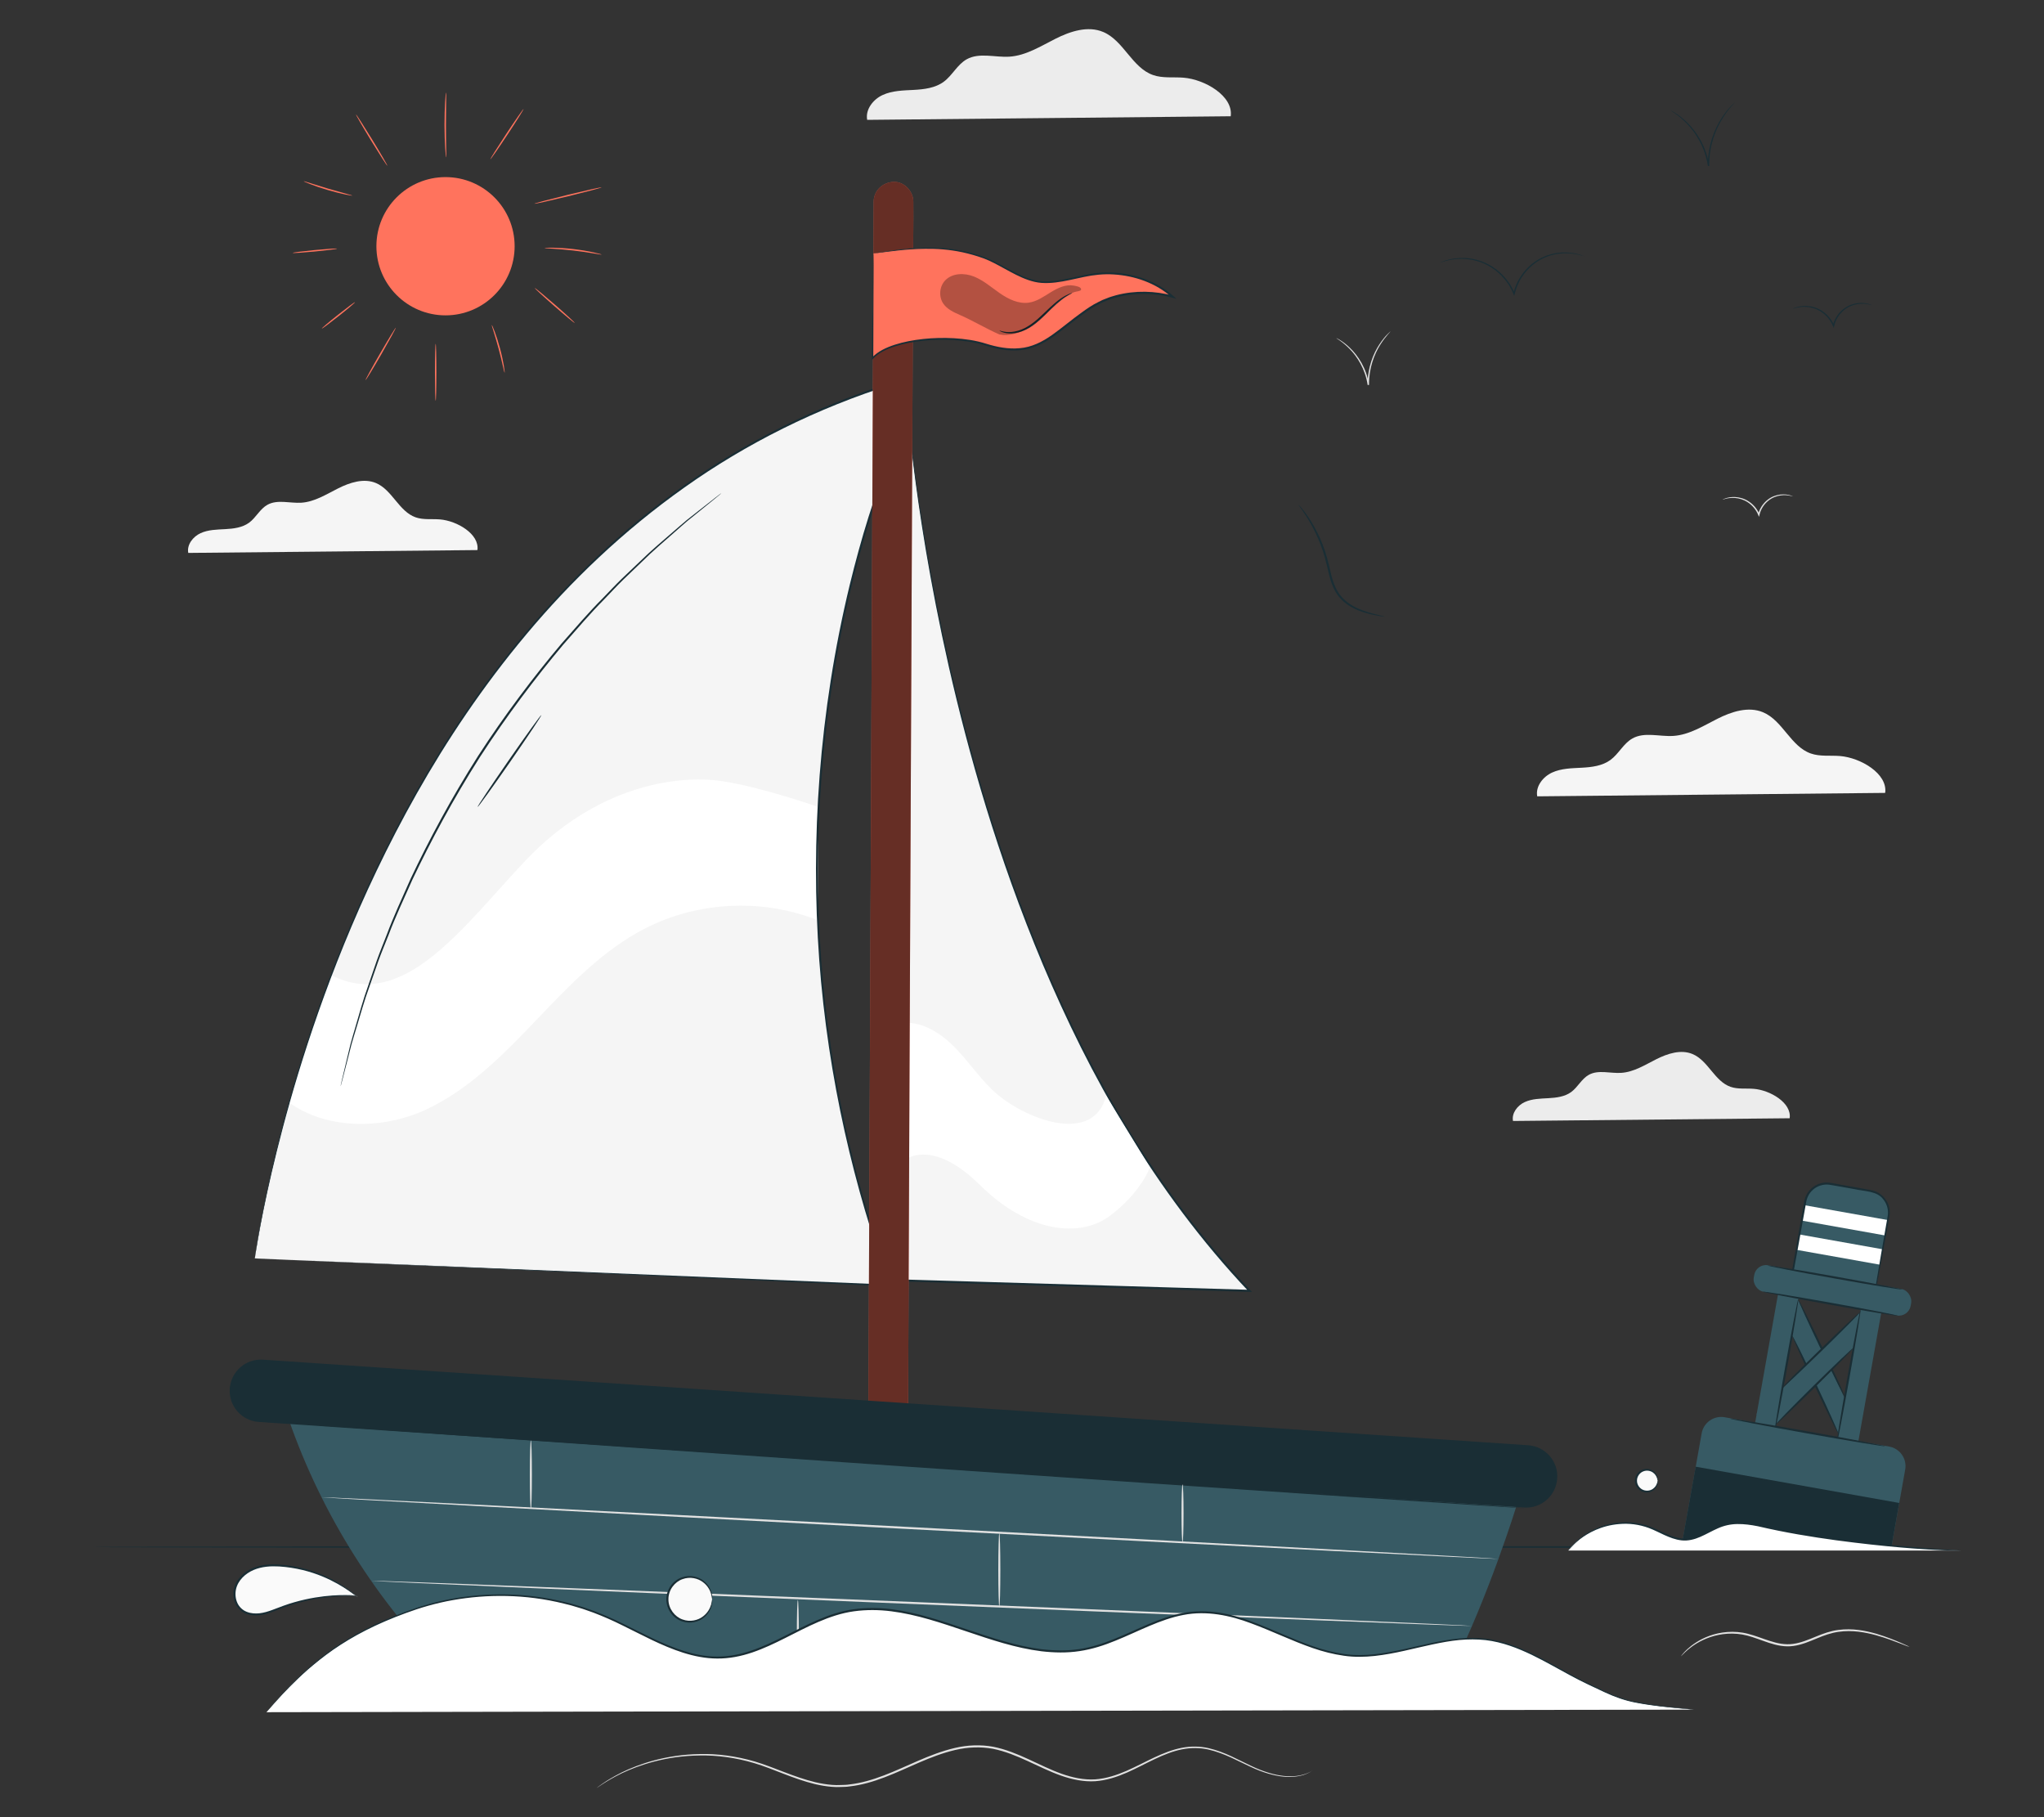 <?xml version="1.0" encoding="UTF-8"?>
<svg id="Layer_2" data-name="Layer 2" xmlns="http://www.w3.org/2000/svg" viewBox="0 0 540 480">
  <rect x="0" y="0" width="540" height="480" fill="#333333" stroke="none"/>
  <defs>
    <style>
      .cls-1 {
        fill: #ff735d;
      }

      .cls-1, .cls-2, .cls-3, .cls-4, .cls-5, .cls-6, .cls-7, .cls-8, .cls-9, .cls-10, .cls-11 {
        stroke-width: 0px;
      }

      .cls-12 {
        opacity: .6;
      }

      .cls-2 {
        fill: #375a64;
      }

      .cls-3 {
        fill: #e1e1e1;
      }

      .cls-4 {
        fill: #ececec;
      }

      .cls-6 {
        fill: #f5f5f5;
      }

      .cls-7 {
        fill: none;
      }

      .cls-8 {
        fill: #1a2e35;
      }

      .cls-9 {
        fill: #a86b63;
      }

      .cls-10 {
        fill: #fff;
      }

      .cls-13 {
        opacity: .3;
      }

      .cls-11 {
        fill: #fafafa;
      }
    </style>
  </defs>
  <g id="Layer_2-2" data-name="Layer 2">
    <g>
      <g>
        <path class="cls-3" d="m346.69,467.73s-.14.1-.44.27c-.29.19-.75.4-1.36.66-1.24.47-3.22.88-5.74.64-2.52-.23-5.54-1.08-8.78-2.61-3.25-1.47-6.81-3.57-11.17-4.57-2.18-.48-4.54-.52-6.93-.04-2.39.47-4.76,1.42-7.14,2.55-2.39,1.12-4.79,2.44-7.38,3.58-2.59,1.13-5.41,2.08-8.42,2.29-3.02.19-6.1-.46-9.05-1.49-2.96-1.05-5.81-2.48-8.75-3.82-2.93-1.35-5.98-2.61-9.22-3.26-3.25-.59-6.66-.46-9.97.32-6.66,1.56-12.56,4.91-18.63,7.21-3.03,1.16-6.13,2.07-9.26,2.41-.78.14-1.56.11-2.34.15-.78.05-1.55.02-2.32-.04-1.53-.12-3.03-.38-4.49-.72-5.83-1.42-10.92-4-15.97-5.52-5.04-1.5-9.97-2.13-14.45-2.04-9,.1-16.04,2.55-20.55,4.67-2.25,1.1-3.93,2.1-5.04,2.82-.54.36-.95.63-1.25.83-.28.18-.44.27-.44.27,0,0,.13-.11.41-.31.29-.21.7-.5,1.23-.88,1.09-.76,2.76-1.78,5.01-2.92,4.5-2.19,11.57-4.71,20.64-4.86,4.51-.11,9.48.5,14.58,1.99,5.09,1.52,10.19,4.08,15.95,5.46,1.44.33,2.91.58,4.42.7.75.05,1.51.08,2.27.03.76-.04,1.53-.01,2.29-.15,3.07-.34,6.12-1.24,9.13-2.39,6.02-2.28,11.93-5.65,18.7-7.24,3.37-.8,6.86-.93,10.19-.32,3.32.67,6.4,1.95,9.34,3.31,2.94,1.35,5.78,2.78,8.7,3.82,2.91,1.03,5.91,1.66,8.84,1.48,2.93-.2,5.7-1.12,8.26-2.23,2.57-1.12,4.98-2.43,7.38-3.55,2.4-1.12,4.81-2.08,7.25-2.55,2.44-.48,4.87-.42,7.09.08,4.44,1.04,7.99,3.19,11.22,4.67,3.21,1.55,6.19,2.42,8.68,2.68,2.49.27,4.45-.1,5.69-.53,1.24-.45,1.81-.87,1.83-.83Z"/>
        <path class="cls-3" d="m504.44,435.01s-.22-.05-.62-.2c-.45-.17-1.03-.4-1.74-.67-1.51-.58-3.69-1.43-6.47-2.21-2.76-.74-6.2-1.43-9.96-.88-1.87.26-3.75.93-5.66,1.73-1.92.78-3.93,1.68-6.18,1.99-2.26.33-4.48-.17-6.46-.82-1.99-.65-3.85-1.42-5.68-1.9-3.67-.97-7.19-.52-9.88.4-2.72.93-4.66,2.29-5.88,3.32-1.22,1.05-1.78,1.76-1.82,1.72-.01-.01.12-.19.39-.52.26-.34.7-.8,1.29-1.36,1.2-1.09,3.13-2.53,5.89-3.53,2.73-.98,6.35-1.5,10.14-.52,1.88.47,3.75,1.24,5.72,1.87,1.96.64,4.08,1.1,6.22.79,2.15-.29,4.13-1.16,6.05-1.94,1.92-.8,3.86-1.48,5.79-1.73,3.87-.53,7.36.21,10.13,1,2.79.83,4.95,1.75,6.44,2.38.74.32,1.32.58,1.7.76.39.18.58.29.58.3Z"/>
        <path class="cls-3" d="m473.71,131.13s-.32-.08-.89-.2c-.57-.11-1.41-.21-2.43-.06-1.01.14-2.21.56-3.25,1.42-1.04.85-1.94,2.13-2.29,3.65v.04s-.15.54-.15.54l-.21-.51c-.58-1.44-1.62-2.59-2.75-3.33-1.13-.75-2.34-1.06-3.36-1.14-2.07-.14-3.28.51-3.29.42,0-.02.28-.18.84-.36.56-.18,1.41-.36,2.47-.31,1.05.05,2.34.35,3.53,1.12,1.19.75,2.29,1.95,2.9,3.48l-.35.03v-.04c.39-1.61,1.34-2.95,2.45-3.83,1.11-.9,2.38-1.3,3.43-1.42,1.06-.12,1.93.02,2.5.18.57.16.86.32.85.34Z"/>
        <path class="cls-3" d="m367.41,87.49s-.28.34-.81.93c-.52.59-1.23,1.49-1.98,2.69-1.5,2.36-2.99,6.12-2.94,10.43,0,.04,0,.09,0,.13l-.36.03c-.62-4.24-2.85-7.62-4.8-9.57-1.96-2-3.56-2.77-3.51-2.84,0-.01.1.03.29.13.18.1.46.23.79.45.67.41,1.6,1.09,2.61,2.08,1.02.98,2.09,2.3,3.01,3.94.92,1.64,1.65,3.6,1.97,5.76l-.36.03s0-.09,0-.13c-.05-4.4,1.52-8.22,3.09-10.57.78-1.19,1.53-2.08,2.09-2.64.27-.29.51-.49.66-.64.16-.14.24-.21.25-.2Z"/>
        <path class="cls-6" d="m126.13,145.3c.58-4.25-5.41-7.74-9.91-8.1-2.15-.17-4.38.16-6.41-.55-4.41-1.54-6.17-7.23-10.47-9.05-3.22-1.36-6.92-.15-10.04,1.42-3.12,1.57-6.2,3.54-9.68,3.77-3.03.19-6.32-.93-8.97.55-1.98,1.1-3.01,3.38-4.83,4.72-1.78,1.31-4.1,1.59-6.31,1.71-2.21.12-4.5.14-6.51,1.06-2.01.92-3.68,3.05-3.26,5.22l76.4-.75Z"/>
        <path class="cls-6" d="m498.04,209.45c.7-5.11-6.51-9.31-11.93-9.75-2.58-.21-5.27.19-7.72-.67-5.3-1.85-7.42-8.7-12.6-10.88-3.87-1.63-8.32-.18-12.07,1.71-3.75,1.89-7.46,4.26-11.65,4.53-3.65.23-7.6-1.12-10.79.66-2.38,1.33-3.62,4.07-5.81,5.68-2.14,1.58-4.94,1.92-7.6,2.06-2.66.14-5.41.17-7.83,1.28-2.42,1.11-4.42,3.67-3.92,6.28l91.92-.91Z"/>
        <path class="cls-4" d="m325.14,30.71c.73-5.34-6.8-9.73-12.46-10.19-2.7-.22-5.5.2-8.06-.7-5.54-1.93-7.76-9.09-13.16-11.37-4.04-1.71-8.7-.19-12.62,1.79-3.92,1.97-7.79,4.45-12.17,4.73-3.81.24-7.94-1.17-11.28.69-2.48,1.39-3.78,4.25-6.07,5.94-2.24,1.65-5.16,2-7.94,2.15-2.78.15-5.65.18-8.18,1.34-2.53,1.16-4.62,3.83-4.1,6.57l96.04-.95Z"/>
        <path class="cls-4" d="m472.81,295.36c.56-4.06-5.17-7.41-9.48-7.75-2.05-.17-4.19.15-6.14-.53-4.22-1.47-5.9-6.92-10.02-8.65-3.08-1.3-6.62-.14-9.6,1.36-2.98,1.5-5.93,3.39-9.26,3.6-2.9.19-6.05-.89-8.58.53-1.89,1.06-2.88,3.23-4.62,4.52-1.7,1.26-3.93,1.52-6.04,1.64s-4.3.14-6.23,1.02c-1.93.88-3.52,2.92-3.12,5l73.09-.72Z"/>
        <path class="cls-8" d="m504.88,408.64c0,.15-107.56.27-240.21.27s-240.23-.12-240.23-.27,107.54-.27,240.23-.27,240.21.12,240.21.27Z"/>
        <g>
          <circle class="cls-1" cx="117.7" cy="65.04" r="18.26"/>
          <path class="cls-1" d="m115.1,105.86c-.11,0-.19-3.37-.19-7.53s.09-7.53.19-7.53.19,3.37.19,7.53-.09,7.53-.19,7.53Z"/>
          <path class="cls-1" d="m104.57,86.55c.09.05-1.63,3.2-3.83,7.03-2.21,3.83-4.08,6.89-4.17,6.83-.09-.05,1.62-3.2,3.84-7.03,2.21-3.83,4.08-6.89,4.17-6.83Z"/>
          <path class="cls-1" d="m93.78,79.83c.07.08-1.84,1.71-4.26,3.63-2.42,1.92-4.44,3.42-4.5,3.33-.07-.08,1.84-1.71,4.26-3.63,2.42-1.92,4.44-3.42,4.5-3.33Z"/>
          <path class="cls-1" d="m133.31,98.44c-.05,0-.22-.7-.48-1.85-.26-1.15-.63-2.73-1.1-4.47-.47-1.74-.94-3.29-1.29-4.42-.35-1.13-.57-1.82-.51-1.84.05-.02.35.65.77,1.76.42,1.11.93,2.66,1.4,4.41.47,1.75.8,3.35,1,4.52.2,1.17.26,1.9.21,1.91Z"/>
          <path class="cls-1" d="m151.83,85.3c-.07.08-2.49-1.92-5.4-4.46-2.91-2.54-5.21-4.67-5.14-4.75.07-.08,2.49,1.92,5.4,4.46,2.91,2.54,5.21,4.67,5.14,4.75Z"/>
          <path class="cls-1" d="m158.92,67.24c-.01.05-.85-.09-2.2-.32-1.35-.23-3.22-.51-5.3-.75-2.08-.24-3.96-.38-5.33-.47-1.37-.09-2.22-.13-2.22-.19,0-.05.85-.1,2.23-.08,1.38.02,3.28.12,5.37.36,2.09.24,3.96.57,5.31.87,1.34.29,2.16.53,2.15.58Z"/>
          <path class="cls-1" d="m158.94,49.49c.03.1-3.93,1.15-8.83,2.35-4.9,1.19-8.89,2.08-8.92,1.97-.03-.1,3.93-1.15,8.83-2.35,4.9-1.19,8.89-2.08,8.92-1.97Z"/>
          <path class="cls-1" d="m138.31,28.8c.09.06-1.8,3.08-4.22,6.74-2.42,3.66-4.46,6.58-4.54,6.53-.09-.06,1.8-3.07,4.22-6.74,2.42-3.66,4.46-6.58,4.54-6.53Z"/>
          <path class="cls-1" d="m117.84,24.47c.05,0,.05.96.03,2.51-.02,1.55-.05,3.68-.05,6.04,0,2.36.04,4.49.06,6.04.03,1.55.03,2.5-.02,2.51-.05,0-.16-.95-.25-2.5-.1-1.55-.17-3.69-.18-6.05,0-2.36.07-4.5.16-6.05.09-1.55.19-2.5.24-2.5Z"/>
          <path class="cls-1" d="m102.33,43.78c-.09.06-2.01-2.93-4.3-6.66-2.28-3.73-4.06-6.81-3.97-6.86.09-.06,2.01,2.93,4.3,6.66,2.28,3.73,4.06,6.81,3.97,6.86Z"/>
          <path class="cls-1" d="m93.07,51.66c-.01.05-.75-.06-1.94-.31-1.19-.25-2.82-.65-4.59-1.17-1.78-.52-3.36-1.07-4.49-1.51-1.13-.43-1.82-.75-1.8-.79.02-.05.74.17,1.89.54,1.15.37,2.74.87,4.51,1.4,1.77.52,3.38.96,4.55,1.28,1.17.32,1.89.52,1.88.57Z"/>
          <path class="cls-1" d="m89.03,65.68c.01.11-2.6.44-5.83.75-3.23.31-5.85.48-5.86.37-.01-.11,2.6-.44,5.83-.75,3.23-.31,5.85-.48,5.86-.37Z"/>
        </g>
        <path class="cls-8" d="m418.55,67.7s-.63-.22-1.8-.48c-1.16-.25-2.9-.48-5.02-.19-2.1.28-4.58,1.12-6.76,2.92-2.17,1.76-4.03,4.42-4.77,7.58,0,.03-.01.06-.02.08l-.14.54-.21-.51c-1.21-3-3.37-5.38-5.71-6.9-2.35-1.54-4.87-2.18-6.98-2.33-2.12-.15-3.84.16-4.98.46-1.15.3-1.76.57-1.77.54,0-.01.14-.08.43-.21.29-.13.72-.29,1.3-.46,1.14-.34,2.88-.69,5.04-.58,2.14.11,4.73.74,7.14,2.3,2.4,1.53,4.62,3.97,5.87,7.04l-.35.03s.01-.06.02-.09c.76-3.25,2.68-5.97,4.91-7.75,2.24-1.82,4.8-2.66,6.94-2.91,2.16-.26,3.92.01,5.08.31.58.15,1.03.3,1.32.42.29.12.45.18.44.2Z"/>
        <path class="cls-8" d="m494.6,80.62s-.35-.1-1-.23c-.64-.13-1.59-.24-2.74-.08-1.14.16-2.5.63-3.68,1.6-1.18.96-2.19,2.41-2.59,4.13v.05s-.15.54-.15.54l-.21-.51c-.66-1.63-1.83-2.93-3.11-3.76-1.28-.84-2.65-1.2-3.8-1.28-1.16-.09-2.1.07-2.73.22-.63.16-.97.29-.98.26,0-.01.07-.06.23-.13.16-.08.4-.17.71-.27.63-.2,1.59-.4,2.78-.34,1.19.06,2.62.4,3.97,1.26,1.34.85,2.57,2.2,3.26,3.91l-.35.03v-.05c.44-1.81,1.5-3.32,2.75-4.3,1.25-1.01,2.67-1.47,3.86-1.6,1.2-.14,2.17.02,2.81.2.32.09.57.17.73.25.16.07.24.11.24.12Z"/>
        <path class="cls-8" d="m458.37,27.02s-.34.39-.96,1.09c-.62.7-1.47,1.76-2.35,3.18-1.78,2.8-3.56,7.25-3.5,12.37,0,.05,0,.11,0,.16l-.36.03c-.38-2.5-1.21-4.78-2.26-6.7-1.05-1.92-2.28-3.48-3.44-4.65-1.16-1.18-2.22-2.01-2.98-2.53-.76-.53-1.2-.79-1.19-.82,0-.01.12.04.34.16.21.12.54.28.93.54.79.49,1.89,1.3,3.09,2.47,1.2,1.16,2.47,2.73,3.55,4.67,1.08,1.94,1.94,4.26,2.33,6.81l-.36.03c0-.05,0-.1,0-.16-.06-5.2,1.79-9.72,3.64-12.51.92-1.42,1.81-2.46,2.47-3.14.32-.35.6-.58.78-.76.18-.17.28-.25.29-.24Z"/>
        <g>
          <g>
            <g>
              <rect class="cls-2" x="478.04" y="342.96" width="5.52" height="38.01" transform="translate(1070.26 483.31) rotate(154.66)"/>
              <path class="cls-8" d="m475.15,343.41c.14-.07,3.03,5.69,6.46,12.86,3.43,7.17,6.1,13.03,5.96,13.09-.14.07-3.03-5.69-6.46-12.86-3.43-7.16-6.1-13.03-5.96-13.09Z"/>
              <path class="cls-8" d="m473.48,352.79c.14-.06,2.98,5.69,6.35,12.85,3.37,7.16,5.99,13.02,5.86,13.09-.14.06-2.98-5.69-6.35-12.85-3.37-7.16-5.99-13.02-5.86-13.08Z"/>
            </g>
            <g>
              <rect class="cls-2" x="476.82" y="343.15" width="5.52" height="38.01" transform="translate(402.22 -233.81) rotate(45.55)"/>
              <path class="cls-8" d="m491.29,346.69c.11.11-4.43,4.69-10.12,10.23-5.69,5.54-10.39,9.94-10.5,9.84-.11-.11,4.42-4.69,10.12-10.23,5.69-5.54,10.39-9.94,10.5-9.83Z"/>
              <path class="cls-8" d="m489.62,356.07c.11.11-4.38,4.7-10.02,10.26-5.64,5.56-10.29,9.98-10.4,9.87-.11-.11,4.38-4.7,10.02-10.26,5.64-5.56,10.29-9.98,10.4-9.87Z"/>
            </g>
            <path class="cls-2" d="m480.91,313.45h11.36c3.04,0,5.5,2.47,5.5,5.5v18.53c0,1.58-1.28,2.86-2.86,2.86h-16.63c-1.58,0-2.86-1.28-2.86-2.86v-18.53c0-3.04,2.47-5.5,5.5-5.5Z" transform="translate(64.88 -80.28) rotate(10.1)"/>
            <rect class="cls-10" x="474.84" y="328.02" width="22.36" height="4.13" transform="translate(65.43 -80.13) rotate(10.1)"/>
            <rect class="cls-10" x="476.22" y="320.3" width="22.36" height="4.13" transform="translate(64.1 -80.49) rotate(10.1)"/>
            <path class="cls-8" d="m492.28,341.57s.32.05.91-.03c.57-.09,1.48-.43,2.07-1.39.31-.47.39-1.09.5-1.79.12-.69.24-1.44.38-2.25.28-1.62.59-3.45.93-5.48.35-2.03.74-4.25,1.15-6.63.1-.6.21-1.2.32-1.82.1-.62.25-1.24.24-1.85.01-1.23-.41-2.51-1.24-3.52-1.63-2.24-4.83-2.08-7.67-2.72-1.46-.26-2.94-.52-4.45-.79-.75-.12-1.53-.29-2.26-.38-.73-.08-1.49,0-2.2.22-1.43.44-2.64,1.49-3.28,2.8-.34.66-.48,1.35-.6,2.11-.13.74-.26,1.48-.4,2.21-.52,2.91-1.03,5.72-1.51,8.4-.24,1.34-.48,2.64-.71,3.91-.12.63-.23,1.26-.34,1.87-.11.63-.27,1.2-.16,1.75.17,1.12,1.05,2.02,2.07,2.26,1.1.21,2.15.4,3.16.59,4.01.75,7.27,1.36,9.58,1.8,1.09.22,1.96.39,2.6.52.59.12.9.2.9.22,0,.02-.32-.02-.92-.11-.65-.1-1.52-.24-2.62-.41-2.32-.39-5.59-.94-9.61-1.62-1.02-.18-2.08-.37-3.19-.56-1.18-.26-2.21-1.3-2.42-2.59-.13-.66.05-1.31.14-1.91.11-.62.22-1.24.33-1.88.22-1.27.45-2.58.69-3.92.47-2.68.97-5.49,1.48-8.41.13-.73.26-1.46.39-2.21.11-.73.28-1.54.65-2.25.7-1.44,2.03-2.59,3.6-3.08.78-.25,1.62-.33,2.42-.24.81.1,1.53.26,2.3.39,1.5.27,2.99.54,4.45.8,1.46.26,2.89.52,4.29.77,1.46.25,2.79,1.05,3.68,2.16.9,1.1,1.35,2.5,1.33,3.84,0,.68-.15,1.32-.26,1.92-.11.61-.22,1.22-.33,1.82-.44,2.38-.84,4.59-1.21,6.62-.37,2.02-.71,3.85-1.01,5.46-.15.8-.29,1.55-.42,2.24-.12.68-.23,1.36-.58,1.85-.67,1.02-1.64,1.33-2.24,1.39-.62.05-.93-.08-.93-.08Z"/>
            <rect class="cls-2" x="488.79" y="341.83" width="5.52" height="39.49" transform="translate(71.04 -80.61) rotate(10.1)"/>
            <rect class="cls-2" x="466.78" y="338.84" width="5.52" height="39.49" transform="translate(70.18 -76.8) rotate(10.1)"/>
            <rect class="cls-2" x="463.04" y="337.31" width="42.12" height="7.1" rx="3.16" ry="3.16" transform="translate(67.29 -79.63) rotate(10.1)"/>
            <path class="cls-8" d="m501.37,347.54c-.03.15-8.03-1.15-17.87-2.91-9.84-1.75-17.8-3.3-17.77-3.44.03-.15,8.02,1.15,17.87,2.91,9.84,1.75,17.8,3.3,17.77,3.44Z"/>
            <path class="cls-8" d="m502.6,340.62c-.03.15-8.03-1.15-17.87-2.91-9.84-1.75-17.8-3.3-17.77-3.44.03-.15,8.02,1.15,17.87,2.91,9.84,1.75,17.8,3.29,17.77,3.44Z"/>
            <path class="cls-8" d="m468.79,378.5c-.15-.03,1.15-7.99,2.89-17.78,1.75-9.8,3.28-17.72,3.43-17.69.15.03-1.15,7.99-2.89,17.79-1.75,9.79-3.28,17.72-3.43,17.69Z"/>
            <path class="cls-8" d="m485.21,381.42c-.15-.03,1.15-7.99,2.89-17.78,1.75-9.8,3.28-17.72,3.43-17.69.15.03-1.15,7.99-2.89,17.79-1.75,9.79-3.28,17.72-3.43,17.69Z"/>
            <path class="cls-2" d="m499.09,382.1l-43.45-7.74c-2.85-.51-5.57,1.39-6.08,4.24l-5.33,29.93,55.49-.1,3.61-20.25c.51-2.85-1.39-5.57-4.24-6.08Z"/>
            <polygon class="cls-8" points="499.72 408.43 444.24 408.38 447.98 387.42 501.75 397 499.72 408.43"/>
            <path class="cls-8" d="m498.09,382.03c-.03.15-9.24-1.37-20.58-3.39-11.34-2.02-20.52-3.78-20.49-3.93.03-.15,9.24,1.37,20.59,3.39,11.34,2.02,20.51,3.78,20.49,3.93Z"/>
          </g>
          <g>
            <path class="cls-10" d="m414.31,409.56c4.85-6.38,14.09-9,21.56-6.11,3.17,1.23,6.17,3.35,9.56,3.21,3.56-.15,6.5-2.77,9.91-3.81,3.97-1.21,8.23-.21,12.27.71,12.13,2.77,35.29,5.59,50.4,6"/>
            <path class="cls-8" d="m518,409.56s-.09.02-.28.02c-.22,0-.49,0-.82,0-.72,0-1.78-.02-3.15-.08-2.73-.1-6.69-.32-11.56-.74-4.87-.42-10.67-1.04-17.08-1.9-6.4-.87-13.45-2.01-20.71-3.71-1.82-.36-3.64-.61-5.43-.58-1.79.02-3.52.41-5.1,1.12-1.59.69-3.08,1.58-4.66,2.26-1.56.69-3.28,1.12-4.95.93-1.66-.17-3.17-.79-4.57-1.42-1.4-.64-2.71-1.33-4.04-1.83-2.66-.99-5.35-1.28-7.76-1.07-4.87.37-8.45,2.42-10.56,4.07-1.06.85-1.81,1.6-2.29,2.13-.22.25-.4.45-.54.61-.12.14-.19.2-.2.2,0,0,.05-.08.16-.23.13-.17.3-.38.5-.65.45-.56,1.18-1.35,2.24-2.23,2.1-1.72,5.7-3.86,10.67-4.29,2.45-.24,5.21.04,7.96,1.04,2.72.98,5.34,2.82,8.5,3.17,1.57.17,3.17-.23,4.69-.91,1.53-.67,3.02-1.56,4.65-2.28,1.63-.74,3.46-1.15,5.3-1.17,1.85-.04,3.7.22,5.54.58,7.27,1.71,14.27,2.84,20.67,3.75,6.4.89,12.18,1.55,17.04,2.01,4.86.47,8.81.75,11.54.92,1.33.08,2.38.14,3.14.18.33.02.6.04.82.06.18.02.28.03.28.04Z"/>
          </g>
          <g>
            <circle class="cls-11" cx="435.06" cy="391.11" r="2.88"/>
            <path class="cls-8" d="m437.95,391.11s-.06-.26-.19-.68c-.13-.41-.43-1.01-1.06-1.46-.61-.45-1.59-.69-2.52-.33-.93.33-1.72,1.32-1.71,2.47-.01,1.15.78,2.14,1.71,2.47.94.36,1.92.12,2.53-.33.63-.45.93-1.05,1.06-1.46.13-.42.15-.68.19-.68.03,0,.09.26.01.73-.08.46-.35,1.16-1.03,1.72-.66.56-1.8.9-2.93.5-1.12-.36-2.1-1.55-2.09-2.95-.01-1.4.97-2.58,2.09-2.94,1.13-.4,2.27-.06,2.93.5.69.56.96,1.25,1.04,1.72.08.47.02.73-.01.73Z"/>
          </g>
        </g>
        <g>
          <g>
            <path class="cls-6" d="m239.3,102.07s9.04,153.44,90.81,238.9l-94.8-2.83,3.99-236.07Z"/>
            <path class="cls-8" d="m239.3,102.07c-.04,2.64-1.6,101.46-3.72,236.07l-.26-.27c19.18.57,39.03,1.16,59.37,1.77,12.14.36,24.1.72,35.43,1.06l-.2.46c-12.63-13.34-23.22-27.82-32.15-42.46-8.96-14.64-16.16-29.51-22.25-43.91-12.12-28.86-19.65-55.88-24.84-78.63-5.15-22.78-7.9-41.36-9.48-54.18-.78-6.41-1.25-11.39-1.54-14.77-.15-1.69-.23-2.97-.29-3.84-.02-.42-.04-.75-.06-.97,0-.18,0-.27,0-.33.03.34.16,1.86.46,5.14.32,3.37.82,8.34,1.63,14.75,1.64,12.81,4.44,31.37,9.63,54.12,5.23,22.72,12.79,49.71,24.93,78.52,6.1,14.37,13.3,29.22,22.25,43.83,8.93,14.61,19.5,29.05,32.1,42.36l.45.48-.66-.02c-11.33-.34-23.29-.69-35.43-1.06-20.34-.61-40.19-1.21-59.37-1.78h-.26s0-.27,0-.27c2.43-134.61,4.21-233.43,4.26-236.06Z"/>
          </g>
          <path class="cls-10" d="m292.22,289.43c-3.23,12.83-20.48,6.53-28.64-.28-4.01-3.35-6.94-7.78-10.49-11.61-3.55-3.83-8.12-7.21-13.34-7.39l-.48,36.15s7.03-5.73,19.6,6.7c12.56,12.43,26.36,14.31,34.59,7.98,8.23-6.33,10.32-12.65,10.32-12.65l-11.55-18.9Z"/>
        </g>
        <g>
          <path class="cls-6" d="m67.32,332.41s24.42-186.28,168.69-231.22l-.11,18.45s-44.78,99.51-.59,219.94l-167.98-7.16Z"/>
          <path class="cls-8" d="m143.02,188.88c.12.09-3.55,5.59-8.2,12.3-4.66,6.71-8.53,12.08-8.65,11.99-.12-.09,3.55-5.59,8.2-12.3,4.65-6.71,8.53-12.08,8.65-11.99Z"/>
          <path class="cls-10" d="m76.41,291.26c10.18,7.27,25.05,7.09,36.36,1.73,11.31-5.35,20.29-14.51,28.93-23.56,8.64-9.05,17.43-18.34,28.54-24.09,13.77-7.12,30.59-8.08,45.08-2.55l.76.37s-.04-26.46.16-29.99c0,0-15.36-5.38-25.73-6.87-11.67-1.68-32.96,1.26-51.68,21.01-16.38,17.28-32.14,40.14-51.33,30.26-4.11,11.77-7.86,23.06-11.11,33.68Z"/>
          <path class="cls-8" d="m67.32,332.41c1.95.08,66.98,2.76,167.99,6.93l-.23.31c-9.29-25.43-16.32-54.6-18.65-86.15-2.3-31.51-.09-65.34,8.07-99.04,2.95-12.07,6.49-23.86,11.14-34.94l-.02.11c.04-6.24.08-12.39.11-18.45l.35.26c-20.35,6.38-39.05,15.8-55.25,27.32-16.24,11.49-30.09,24.84-41.7,38.71-11.63,13.87-21.15,28.2-29,42.09-7.86,13.9-14.11,27.36-19.21,39.83-10.16,24.98-15.78,45.95-19.17,60.42-1.68,7.25-2.77,12.9-3.46,16.74-.33,1.92-.57,3.38-.74,4.36-.16.99-.24,1.49-.24,1.49,0,0,.05-.51.19-1.49.14-.99.36-2.45.69-4.37.66-3.84,1.71-9.51,3.37-16.77,3.33-14.5,8.9-35.49,19.03-60.51,5.08-12.49,11.32-25.98,19.17-39.9,7.85-13.92,17.36-28.28,29.01-42.19,11.62-13.91,25.49-27.3,41.77-38.83,16.24-11.56,34.99-21.01,55.38-27.42l.35-.11v.37c-.04,6.06-.07,12.21-.11,18.45v.05s-.02.06-.02.06c-4.62,11.01-8.16,22.8-11.11,34.84-8.15,33.64-10.36,67.42-8.08,98.87,2.31,31.5,9.31,60.62,18.56,86.03l.12.33-.35-.02c-101-4.45-166.02-7.31-167.97-7.4Z"/>
          <path class="cls-8" d="m190.53,130.32s-.12.12-.37.33c-.27.22-.64.53-1.11.92-1,.81-2.45,1.99-4.29,3.49-.94.76-1.98,1.59-3.11,2.51-1.12.94-2.29,2.01-3.58,3.13-2.54,2.27-5.54,4.75-8.58,7.78-1.55,1.49-3.17,3.04-4.86,4.66-1.68,1.63-3.32,3.44-5.08,5.25-3.56,3.58-7.06,7.69-10.8,11.95-7.29,8.7-14.84,18.65-21.97,29.65-7.04,11.06-12.94,22.07-17.81,32.32-2.31,5.18-4.6,10.07-6.37,14.8-.91,2.35-1.88,4.59-2.66,6.8-.77,2.21-1.51,4.34-2.22,6.36-1.49,4.03-2.5,7.78-3.5,11.04-.48,1.64-.97,3.15-1.36,4.56-.36,1.41-.69,2.71-.99,3.87-.6,2.31-1.06,4.11-1.38,5.36-.16.59-.28,1.05-.37,1.39-.09.31-.15.47-.15.47,0,0,.02-.17.09-.48.08-.34.18-.8.32-1.4.3-1.26.73-3.07,1.28-5.38.28-1.17.6-2.47.94-3.89.37-1.41.84-2.93,1.31-4.57.98-3.27,1.96-7.04,3.43-11.08.7-2.03,1.43-4.17,2.19-6.39.77-2.22,1.73-4.47,2.63-6.83,1.76-4.74,4.03-9.65,6.34-14.85,4.86-10.28,10.76-21.33,17.81-32.41,7.14-11.02,14.72-20.98,22.04-29.68,3.76-4.26,7.28-8.37,10.86-11.94,1.77-1.81,3.42-3.61,5.11-5.23,1.7-1.62,3.34-3.17,4.89-4.65,3.07-3.02,6.08-5.48,8.65-7.73,1.3-1.11,2.48-2.17,3.61-3.1,1.15-.9,2.2-1.73,3.14-2.47,1.88-1.47,3.34-2.61,4.36-3.41.49-.37.87-.66,1.14-.88.26-.19.4-.28.4-.28Z"/>
        </g>
        <g>
          <g>
            <path class="cls-1" d="m230.81,53.28c-.01,3.07-.03,6.14-.04,9.21-.04,8.28-.07,16.55-.11,24.83-.05,12.32-.11,24.64-.16,36.96-.07,14.93-.13,29.85-.2,44.78-.07,16.46-.14,32.92-.21,49.38-.07,16.5-.14,33.01-.22,49.51-.07,15.49-.13,30.99-.2,46.48-.06,13.01-.11,26.01-.17,39.02-.04,9.42-.08,18.83-.12,28.25-.02,4.43-.11,8.87-.06,13.3,0,.19,0,.39,0,.58-.01,2.74,2.42,5.37,5.24,5.24,2.85-.13,5.23-2.3,5.24-5.24.01-3.07.03-6.14.04-9.21.04-8.28.07-16.55.11-24.83.05-12.32.11-24.64.16-36.96.07-14.93.13-29.85.19-44.78.07-16.46.14-32.92.22-49.38.07-16.5.14-33.01.22-49.51.07-15.49.13-30.99.2-46.48.06-13.01.11-26.01.17-39.02.04-9.42.08-18.83.12-28.25.02-4.43.11-8.87.06-13.3,0-.19,0-.39,0-.58.01-2.74-2.42-5.37-5.24-5.24-2.85.13-5.23,2.3-5.24,5.24h0Z"/>
            <g class="cls-12">
              <path class="cls-5" d="m230.81,53.28c-.01,3.07-.03,6.14-.04,9.21-.04,8.28-.07,16.55-.11,24.83-.05,12.32-.11,24.64-.16,36.96-.07,14.93-.13,29.85-.2,44.78-.07,16.46-.14,32.92-.21,49.38-.07,16.5-.14,33.01-.22,49.51-.07,15.49-.13,30.99-.2,46.48-.06,13.01-.11,26.01-.17,39.02-.04,9.42-.08,18.83-.12,28.25-.02,4.43-.11,8.87-.06,13.3,0,.19,0,.39,0,.58-.01,2.74,2.42,5.37,5.24,5.24,2.85-.13,5.23-2.3,5.24-5.24.01-3.07.03-6.14.04-9.21.04-8.28.07-16.55.11-24.83.05-12.32.11-24.64.16-36.96.07-14.93.13-29.85.19-44.78.07-16.46.14-32.92.22-49.38.07-16.5.14-33.01.22-49.51.07-15.49.13-30.99.2-46.48.06-13.01.11-26.01.17-39.02.04-9.42.08-18.83.12-28.25.02-4.43.11-8.87.06-13.3,0-.19,0-.39,0-.58.01-2.74-2.42-5.37-5.24-5.24-2.85.13-5.23,2.3-5.24,5.24h0Z"/>
            </g>
            <g>
              <g>
                <path class="cls-1" d="m230.76,66.94c10.53-1.64,19.17-2.43,28.94,1.03,4.88,1.73,10.12,6.15,15.43,6.53,4.78.34,9.41-1.48,14.17-2.09,7.51-.95,15.46,1.36,20.51,5.96,0,0-11.99-3.79-22.29,3.27-10.3,7.07-13.75,13.66-27.46,9.29-8.69-2.77-25.04-1.5-29.53,3.67l.24-27.66Z"/>
                <path class="cls-8" d="m230.76,66.94s.01.18.02.5c0,.35,0,.83,0,1.44,0,1.28,0,3.13,0,5.51-.02,4.78-.04,11.67-.07,20.21l-.33-.13c1.55-1.68,3.76-2.68,6.06-3.43,2.32-.74,4.82-1.21,7.44-1.5,2.61-.28,5.34-.35,8.15-.2,2.8.17,5.7.55,8.54,1.46,2.8.87,5.81,1.47,8.85,1.17,3.06-.23,5.95-1.66,8.55-3.51,2.62-1.86,5.12-4,7.84-5.95,1.35-.97,2.76-1.95,4.3-2.7l1.15-.57,1.2-.47c.79-.34,1.63-.55,2.46-.8,5.03-1.31,10.26-1.14,14.96.13l-.26.46c-4.32-3.87-9.97-5.73-15.33-6.06-2.7-.18-5.35.11-7.89.65-2.55.52-5.03,1.17-7.52,1.46-1.24.15-2.49.2-3.71.12-1.23-.09-2.41-.38-3.53-.77-2.24-.77-4.24-1.9-6.16-2.94-1.92-1.05-3.76-2.08-5.64-2.78-1.89-.68-3.76-1.21-5.55-1.6-3.6-.76-6.93-.97-9.84-.93-2.91.03-5.4.26-7.43.48-2.02.22-3.6.44-4.64.57-.51.07-.91.12-1.2.15-.27.03-.42.04-.42.04,0,0,.12-.03.39-.08.29-.05.69-.12,1.2-.21,1.07-.17,2.62-.42,4.65-.67,2.03-.25,4.52-.51,7.45-.56,2.92-.06,6.28.12,9.92.86,1.82.39,3.69.91,5.61,1.59,1.92.71,3.78,1.74,5.71,2.78,1.92,1.04,3.91,2.14,6.1,2.89,1.09.37,2.24.65,3.42.73,1.19.08,2.4.02,3.62-.13,2.45-.29,4.91-.94,7.48-1.47,2.56-.55,5.27-.86,8.02-.67,5.46.33,11.22,2.21,15.67,6.18l.85.75-1.11-.3c-4.57-1.23-9.75-1.4-14.66-.11-.81.24-1.63.45-2.41.78l-1.17.46-1.13.55c-1.5.74-2.87,1.68-4.23,2.65-2.7,1.94-5.2,4.07-7.86,5.95-2.64,1.87-5.64,3.35-8.81,3.59-3.15.31-6.22-.32-9.05-1.21-2.8-.91-5.65-1.29-8.42-1.46-2.78-.16-5.48-.1-8.07.17-2.59.27-5.07.73-7.35,1.45-2.27.73-4.43,1.7-5.9,3.28l-.34.36v-.49c.12-8.58.22-15.5.28-20.31.04-2.36.07-4.19.09-5.47.01-.6.03-1.07.03-1.41,0-.32.03-.47.03-.47Z"/>
              </g>
              <path class="cls-8" d="m283.25,77.4c.04.09-1.17.53-2.78,1.78-.81.62-1.72,1.43-2.69,2.37-.97.94-2.01,2.02-3.2,3.07-1.19,1.05-2.43,1.95-3.7,2.53-1.26.59-2.51.87-3.56.92-1.06.05-1.91-.12-2.46-.32-.55-.19-.82-.38-.81-.41.03-.11,1.21.53,3.24.34,1-.1,2.18-.4,3.37-.99,1.2-.59,2.39-1.46,3.56-2.49,1.17-1.03,2.21-2.09,3.22-3.03,1-.93,1.95-1.73,2.81-2.32.86-.59,1.61-.98,2.15-1.2.54-.22.85-.29.86-.26Z"/>
              <g class="cls-13">
                <path class="cls-5" d="m264.06,88.36c-3.82-1.68-6.66-3.49-10.48-5.17-1.62-.71-3.32-1.49-4.34-2.94-1.29-1.83-1.08-4.56.46-6.18,1.88-1.98,5.11-2.03,7.64-1.01,2.53,1.02,4.61,2.88,6.86,4.43,2.25,1.55,4.91,2.84,7.61,2.45,2.13-.31,3.96-1.62,5.8-2.75,1.84-1.13,3.95-2.14,6.07-1.75.55.1,1.72.29,1.91.82.19.54-.51.62-1.31.78-.56.12-1.17.37-1.69.62-1.79.85-3.49,2.08-5.12,3.87-1.66,1.83-3.99,3.94-6.05,5.22-2.06,1.28-4.98,2.07-7.36,1.6"/>
              </g>
            </g>
          </g>
          <path class="cls-8" d="m365.84,162.9s-.57-.03-1.57-.21c-1-.18-2.45-.45-4.2-1.01-1.73-.57-3.79-1.48-5.57-3.21-.89-.85-1.63-1.94-2.19-3.15-.56-1.21-.95-2.53-1.28-3.88-.62-2.72-1.23-5.25-2.11-7.48-.84-2.23-1.81-4.16-2.7-5.73-.9-1.57-1.72-2.78-2.3-3.61-.58-.83-.92-1.28-.89-1.31.01-.01.12.09.3.28.18.2.44.49.76.89.64.79,1.52,1.98,2.47,3.54.95,1.56,1.96,3.49,2.84,5.75.91,2.24,1.56,4.85,2.17,7.53.62,2.67,1.59,5.17,3.29,6.81,1.67,1.66,3.66,2.59,5.34,3.2,1.7.6,3.13.93,4.12,1.17.99.24,1.53.38,1.52.42Z"/>
        </g>
        <g>
          <path class="cls-2" d="m400.6,397.91s-7.25,23.56-17.22,43.5H117.87l-2.76-2.91c-18.41-19.41-32.3-42.7-40.38-68.2-1.56-4.91-2.45-8.46-2.08-9.2l327.95,36.82Z"/>
          <path class="cls-8" d="m68.37,375.6l334.25,22.61c4.54.31,8.47-3.12,8.78-7.67h0c.31-4.54-3.12-8.47-7.67-8.78l-334.25-22.61c-4.54-.31-8.47,3.12-8.78,7.67h0c-.31,4.54,3.12,8.47,7.67,8.78Z"/>
          <g>
            <path class="cls-9" d="m73.79,375.71c109.89,7.57,219.78,15.14,329.67,22.71"/>
            <path class="cls-8" d="m403.46,398.42c-.01.15-73.82-4.81-164.85-11.08-91.05-6.27-164.84-11.48-164.82-11.63.01-.15,73.81,4.81,164.86,11.09,91.02,6.27,164.82,11.48,164.81,11.63Z"/>
          </g>
          <path class="cls-3" d="m395.87,411.78c0,.15-69.62-3.37-155.47-7.87-85.88-4.5-155.46-8.27-155.45-8.42,0-.15,69.61,3.37,155.48,7.87,85.85,4.5,155.45,8.27,155.44,8.42Z"/>
          <path class="cls-3" d="m388.89,429.48c0,.15-65.12-2.4-145.42-5.69-80.33-3.29-145.42-6.09-145.42-6.24,0-.15,65.11,2.4,145.44,5.69,80.3,3.29,145.41,6.09,145.4,6.24Z"/>
          <path class="cls-3" d="m140.25,398.59c-.15,0-.27-4.06-.27-9.06s.12-9.06.27-9.06.27,4.06.27,9.06-.12,9.06-.27,9.06Z"/>
          <path class="cls-3" d="m210.78,441.4c-.15,0-.27-4.2-.27-9.39s.12-9.39.27-9.39.27,4.2.27,9.39-.12,9.39-.27,9.39Z"/>
          <path class="cls-3" d="m312.41,407.41c-.15,0-.27-3.43-.27-7.66s.12-7.66.27-7.66.27,3.43.27,7.66-.12,7.66-.27,7.66Z"/>
          <path class="cls-3" d="m264.01,424.36c-.15,0-.27-4.34-.27-9.69s.12-9.69.27-9.69.27,4.34.27,9.69-.12,9.69-.27,9.69Z"/>
        </g>
        <g>
          <g>
            <path class="cls-10" d="m70.39,452.27c11.78-14.03,22.3-21.32,38.77-27.07,16.47-5.76,35.09-5.06,51.08,1.9,10.12,4.41,19.9,11.36,30.92,10.7,11.48-.69,20.88-9.55,32.11-12.04,21.19-4.7,42.23,14.09,63.51,9.84,9.98-2,18.68-8.93,28.83-9.69,14.46-1.09,27.13,10.5,41.6,11.45,11.83.77,23.35-5.68,35.12-4.34,9.91,1.13,18.27,7.55,27.29,11.81,9.02,4.26,9.49,5.05,27.96,6.76"/>
            <path class="cls-8" d="m447.57,451.58s-.35-.01-1.03-.07c-.7-.06-1.71-.15-3.03-.27-2.66-.28-6.6-.57-11.6-1.54-2.5-.48-5.21-1.4-8.01-2.71-2.8-1.32-5.86-2.7-9.03-4.43-3.18-1.7-6.52-3.65-10.19-5.44-3.67-1.75-7.73-3.37-12.23-3.9-2.24-.24-4.56-.24-6.92-.02-2.36.22-4.74.67-7.16,1.18-4.84,1.02-9.82,2.44-15.17,3.03-2.66.28-5.42.35-8.18-.06-2.75-.39-5.49-1.08-8.19-2.02-5.4-1.85-10.67-4.46-16.28-6.53-5.56-2.1-11.77-3.42-17.92-2.22-6.16,1.16-11.84,4.33-17.9,6.78-3.03,1.25-6.21,2.28-9.53,2.77-3.32.51-6.72.43-10.09.04-6.75-.84-13.3-3.06-19.85-5.27-6.55-2.21-13.07-4.44-19.74-5.28-3.33-.43-6.68-.45-9.94,0-3.27.45-6.39,1.52-9.38,2.8-5.97,2.57-11.46,6.04-17.47,8.07-2.99,1.02-6.12,1.63-9.23,1.6-3.11,0-6.15-.63-9.03-1.54-5.77-1.84-10.92-4.73-16.02-7.21-2.54-1.27-5.1-2.39-7.67-3.37-1.3-.44-2.57-.95-3.88-1.31-.65-.19-1.29-.39-1.94-.58-.65-.16-1.3-.33-1.94-.49-10.35-2.58-20.49-2.5-29.39-.93-4.46.79-8.61,2.01-12.44,3.43-3.83,1.41-7.38,2.93-10.58,4.57-3.21,1.63-6.08,3.38-8.61,5.13-2.53,1.77-4.72,3.55-6.64,5.2-3.8,3.37-6.49,6.25-8.28,8.24-.91.98-1.56,1.77-2.02,2.27-.45.51-.7.77-.7.77,0,0,.21-.28.65-.8.45-.52,1.08-1.32,1.98-2.31,1.77-2.01,4.44-4.92,8.22-8.32,1.92-1.67,4.1-3.47,6.63-5.26,2.54-1.77,5.41-3.54,8.62-5.19,3.21-1.66,6.76-3.2,10.6-4.62,3.83-1.44,8.01-2.69,12.49-3.49,8.94-1.6,19.14-1.7,29.56.87.65.16,1.3.32,1.96.49.65.19,1.3.39,1.95.58,1.31.36,2.59.87,3.9,1.31,2.59.99,5.17,2.11,7.72,3.38,5.12,2.49,10.26,5.35,15.96,7.16,2.84.9,5.83,1.51,8.88,1.5,3.05.02,6.11-.58,9.06-1.59,5.94-2,11.4-5.46,17.43-8.06,3.01-1.29,6.18-2.38,9.51-2.84,3.32-.46,6.72-.45,10.09-.01,6.75.86,13.29,3.1,19.85,5.31,6.55,2.21,13.07,4.42,19.74,5.25,3.33.39,6.68.47,9.94-.03,3.26-.48,6.4-1.49,9.41-2.73,6.02-2.43,11.73-5.61,18-6.8,3.12-.62,6.3-.58,9.36-.13,3.07.45,6.01,1.33,8.83,2.39,5.65,2.09,10.9,4.7,16.27,6.55,2.68.93,5.39,1.62,8.1,2.01,2.71.41,5.43.35,8.07.07,5.29-.57,10.27-1.97,15.13-2.99,2.43-.51,4.83-.95,7.21-1.17,2.38-.21,4.73-.21,7,.04,4.56.55,8.65,2.2,12.33,3.97,3.68,1.81,7.01,3.77,10.18,5.48,3.16,1.74,6.21,3.13,9,4.46,2.79,1.32,5.46,2.24,7.95,2.73,4.97,1,8.91,1.33,11.57,1.64,1.32.14,2.33.25,3.02.32.68.07,1.03.13,1.03.13Z"/>
          </g>
          <g>
            <path class="cls-11" d="m94.51,421.89c-5.54-4.68-12.54-7.62-19.76-8.29-2.38-.22-4.84-.19-7.1.57-2.27.77-4.34,2.36-5.25,4.57-.91,2.21-.44,5.04,1.44,6.54,1.42,1.13,3.4,1.36,5.2,1.07,1.8-.29,3.48-1.04,5.19-1.68,6.32-2.41,13.15-3.49,19.91-3.17"/>
            <path class="cls-8" d="m94.12,421.49s-.26.03-.76.03c-.5,0-1.23,0-2.17.03-1.88.06-4.6.22-7.91.82-1.65.3-3.44.71-5.34,1.27-1.9.55-3.85,1.32-5.94,2.13-1.05.39-2.17.74-3.36.88-1.19.14-2.45.07-3.64-.4-1.19-.45-2.23-1.4-2.78-2.6-.55-1.2-.7-2.58-.44-3.89.26-1.33.97-2.51,1.86-3.44.9-.93,1.99-1.63,3.13-2.12,2.31-.97,4.76-1.08,6.99-.94,4.49.31,8.42,1.44,11.53,2.78,3.12,1.34,5.43,2.84,6.95,3.96.76.57,1.33,1.02,1.7,1.36.37.33.56.51.55.52-.01.01-.23-.14-.62-.43-.39-.3-.98-.73-1.75-1.27-1.55-1.06-3.87-2.5-6.97-3.78-3.09-1.28-6.99-2.35-11.41-2.63-2.19-.12-4.56,0-6.74.93-2.14.91-4.17,2.73-4.67,5.18-.24,1.2-.11,2.47.39,3.55.5,1.08,1.41,1.92,2.48,2.33,1.07.43,2.26.5,3.38.38,1.13-.13,2.21-.46,3.25-.84,2.07-.79,4.07-1.56,5.98-2.09,1.91-.55,3.73-.94,5.4-1.22,3.34-.56,6.08-.66,7.97-.66.94,0,1.68.03,2.17.07.5.03.76.06.75.08Z"/>
          </g>
          <g>
            <circle class="cls-11" cx="182.23" cy="422.45" r="5.92"/>
            <path class="cls-8" d="m188.15,422.45c-.06,0-.04-.53-.29-1.42-.24-.87-.85-2.15-2.17-3.13-1.28-.98-3.37-1.53-5.39-.77-2.01.69-3.74,2.83-3.71,5.32-.02,2.49,1.71,4.63,3.71,5.32,2.02.76,4.12.21,5.39-.77,1.32-.98,1.92-2.26,2.17-3.13.25-.89.23-1.42.29-1.42.02,0,.03.13.04.38.01.25-.02.62-.12,1.09-.19.92-.76,2.3-2.14,3.39-1.33,1.09-3.58,1.73-5.8.94-1.09-.38-2.13-1.12-2.88-2.14-.76-1.01-1.2-2.31-1.21-3.66.01-1.34.45-2.65,1.21-3.65.74-1.02,1.79-1.76,2.88-2.14,2.21-.8,4.47-.15,5.8.94,1.38,1.09,1.95,2.46,2.14,3.39.1.47.13.84.12,1.09,0,.25-.02.38-.04.38Z"/>
          </g>
        </g>
      </g>
      <rect class="cls-7" width="540" height="480"/>
    </g>
  </g>
</svg>